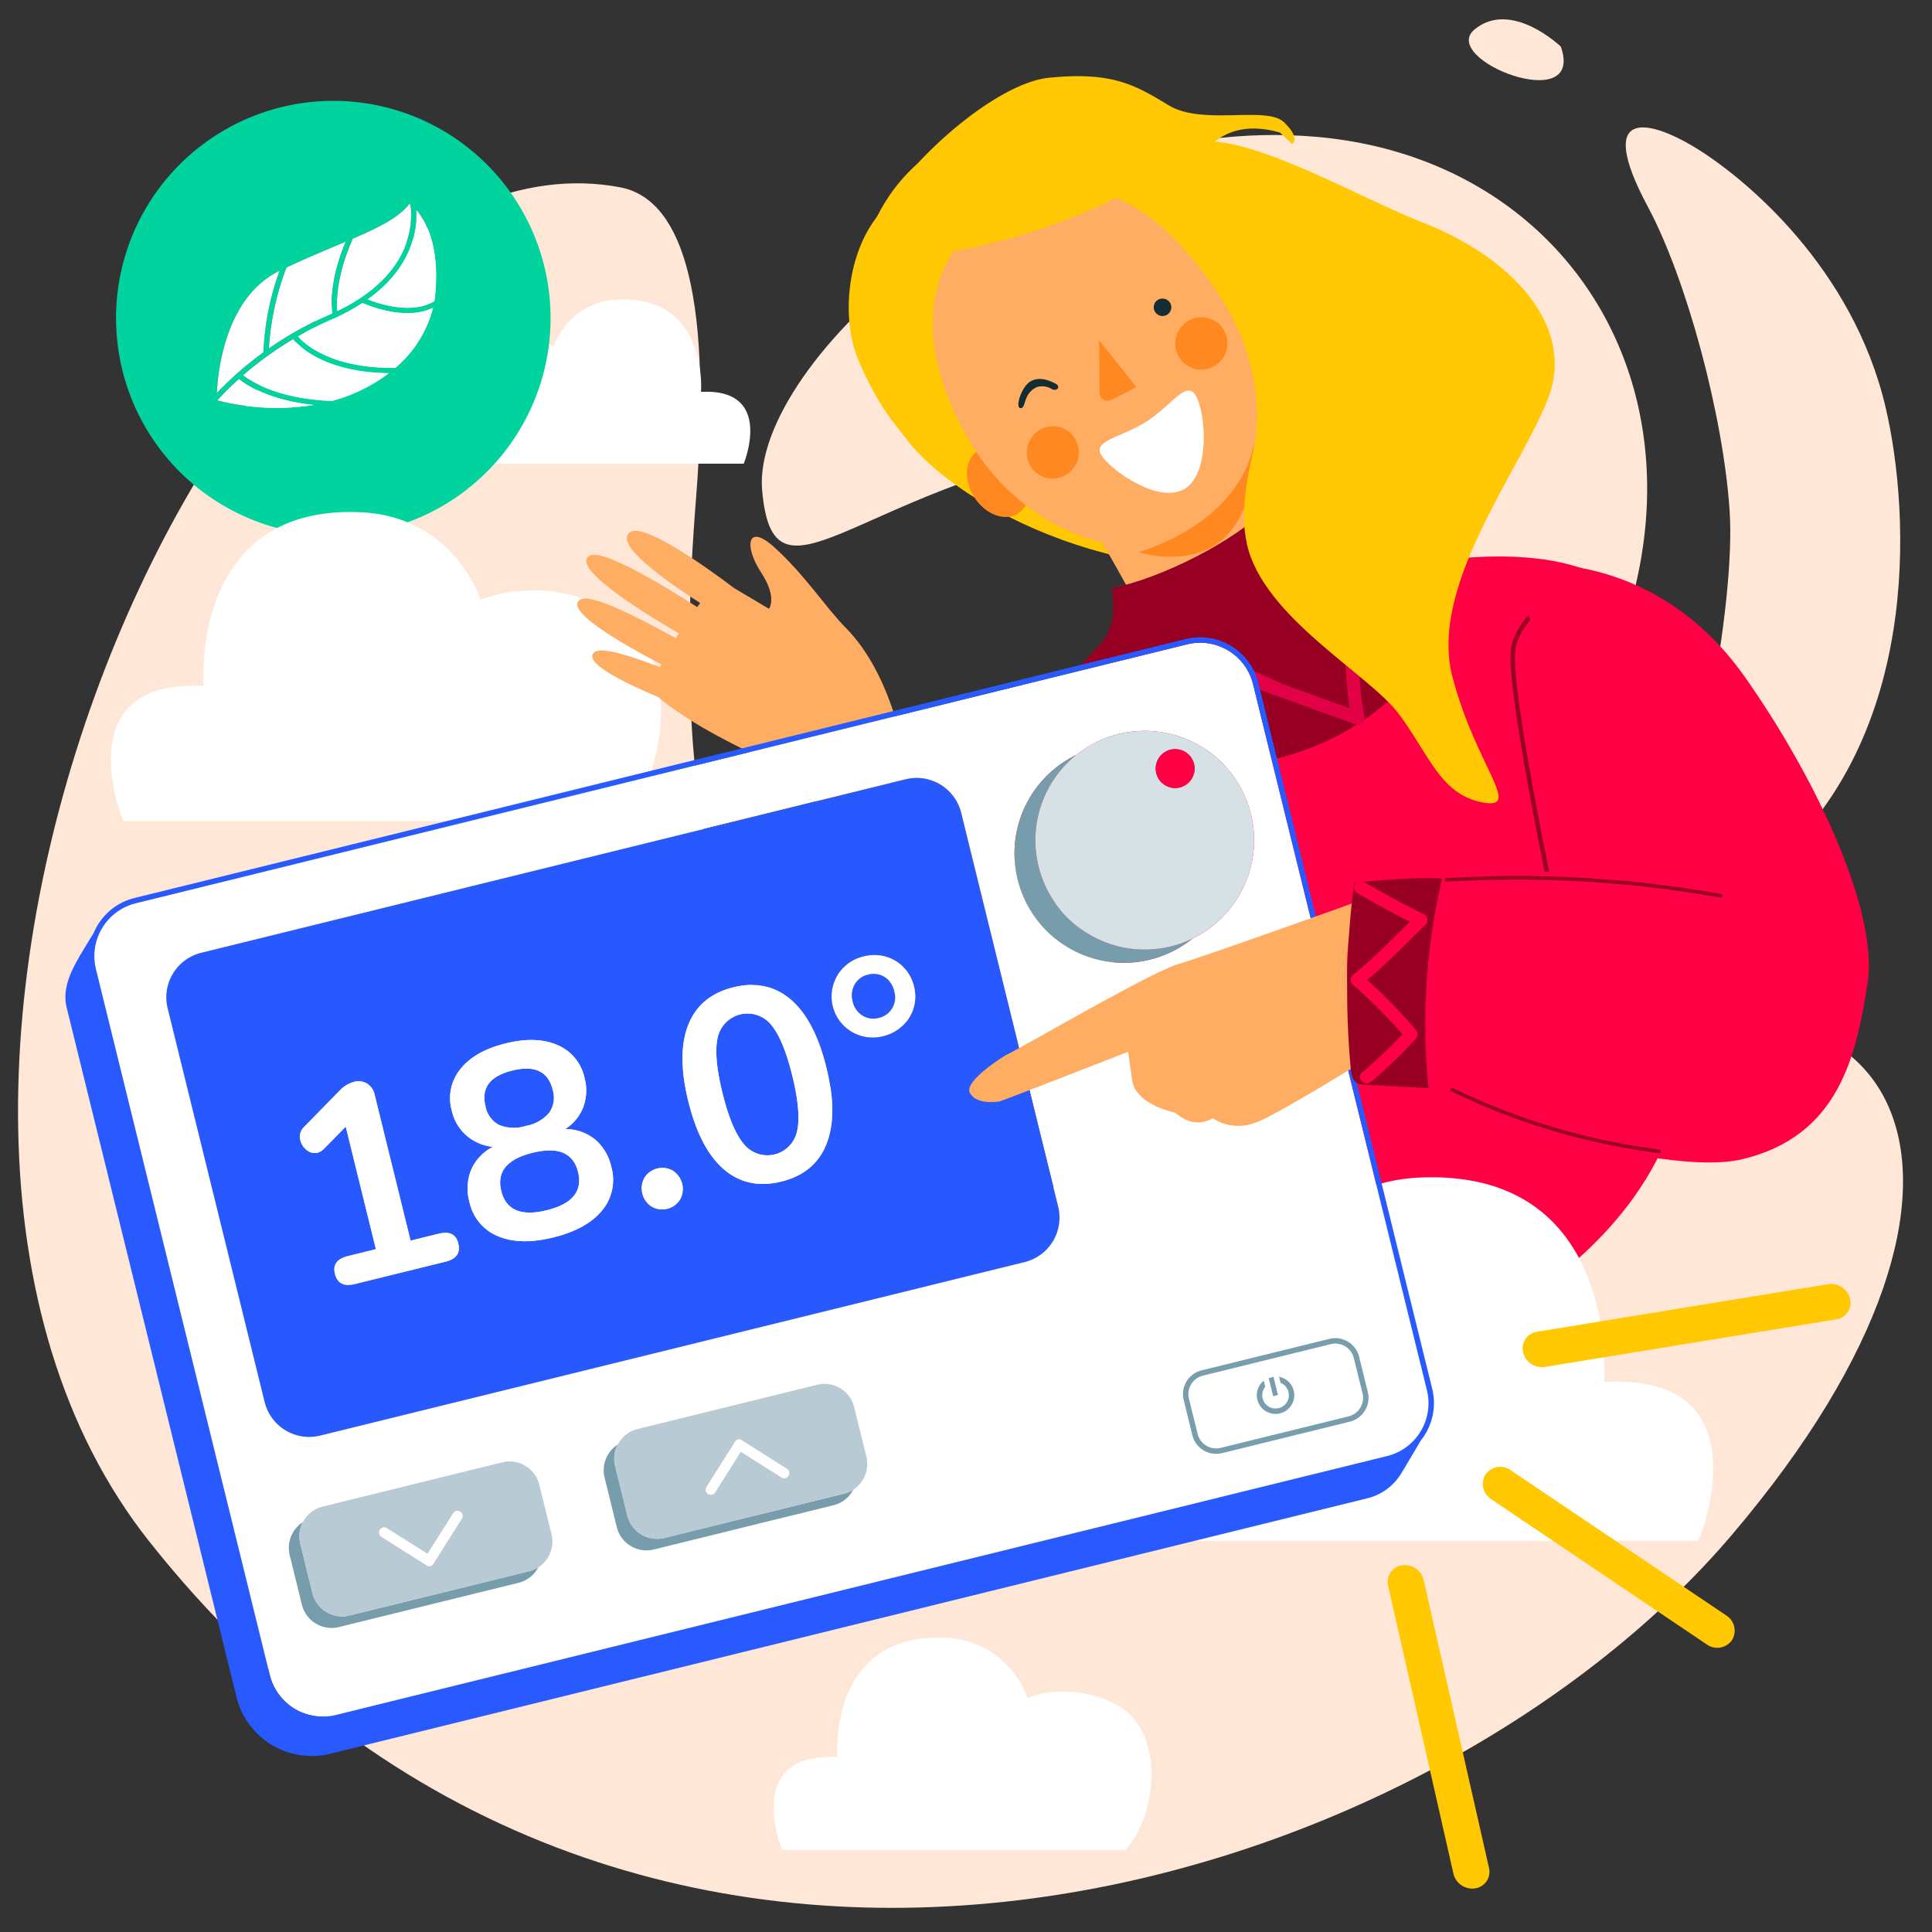 <?xml version="1.0" encoding="UTF-8"?>
<svg xmlns="http://www.w3.org/2000/svg" id="Calque_1" data-name="Calque 1" viewBox="0 0 400 400">
  <rect x="0" y="0" width="400" height="400" fill="#333333" stroke="none"/>
  <defs>
    <style>.cls-1{fill:#ffe7d7;}.cls-2{fill:#f04;}.cls-3{fill:#fff;}.cls-4{fill:#00d39d;}.cls-5{fill:none;stroke:#00d39d;stroke-linecap:round;stroke-linejoin:round;stroke-width:0;}.cls-6{fill:#980023;}.cls-7{fill:#ffad63;}.cls-8{fill:#ffc802;}.cls-9{fill:#ff8920;}.cls-10{fill:#132d32;}.cls-11{fill:#e20046;}.cls-12{fill:#ffc800;}.cls-13{fill:#285aff;}.cls-14{fill:#789dac;}.cls-15{fill:#2859ff;}.cls-16{fill:#779dac;}.cls-17{fill:#d6e1e6;}.cls-18{fill:#b8cad3;}</style>
  </defs>
  <title>ecogeste-18-degres</title>
  <path class="cls-1" d="M390.44,84.528c5,21.575,7.829,69.948-26.579,97.039-9,7.09-27.274,9.932-18.893-3.863,5.7-9.383,14.464-52.1,13.132-71.972s-8.955-48.043-16.928-62.925c-10.871-20.294-.28-18.4,9.883-12.2s32.626,24.768,39.384,53.922"></path>
  <path class="cls-1" d="M323.148,9.649s-10.2-9.8-17.818-3.586,22.981,18.175,17.818,3.586"></path>
  <path class="cls-1" d="M270.736,152.908c6.758-46.117-21.72-64.669-44.406-60.428-49.448,9.243-66.247,35.4-68.54,9.011S211.8,22.934,272.667,28.34c65.644,5.831,96.055,80.568,36.2,146.3-23.651,25.974-44.551,22.078-38.131-21.733"></path>
  <path class="cls-1" d="M128.347,38.765c11.987,2.259,19.307,19.436,15.768,64.316-2.806,35.577-5.149,101.067,34.035,126.736,54.514,35.713,97.208,7.747,152.922-13.3,60.334-22.793,91.627,25.787,27.512,101.244S130.277,444.448,30.946,319.2c-73.477-92.651,16.388-295.7,97.4-280.432"></path>
  <path class="cls-2" d="M353.246,195.652c-1.188,16.114-3.417,32.649-11.425,46.683-8.615,15.1-23.15,25.906-38.285,34.454-12.244,6.915-25.451,12.733-39.457,13.983-2.925.261-6.074.267-8.54-1.327-2.951-1.908-4.151-5.573-5.022-8.977a149.527,149.527,0,0,1-2.61-61.535,3.244,3.244,0,0,1,3.507-3.43c37.589-4.378,75.6-7.528,111.895-18.248"></path>
  <path class="cls-3" d="M99,96h54.981s6.464-15.675-8.846-14.864c0,0,1.606-19.929-17.245-19.111a14.615,14.615,0,0,0-13.213,9.612,17.538,17.538,0,0,0-14.653,1.359C92.522,77.353,94.016,90.653,99,96"></path>
  <path class="cls-4" d="M75.615,21.369A44.983,44.983,0,1,0,113.5,72.48,44.988,44.988,0,0,0,75.615,21.369Zm6.227,54.8c-13.265.131-18.76-4.924-20.162-6.526a69.621,69.621,0,0,1,6.848-3.428,42.89,42.89,0,0,0,6.517-3.481A26.926,26.926,0,0,0,80.857,64.5a20.162,20.162,0,0,0,2.909.323,12.645,12.645,0,0,0,5.89-1.086A24.033,24.033,0,0,1,81.843,76.165ZM68.719,83.012c-11.161-.405-16.783-4.061-18.391-5.313A70.84,70.84,0,0,1,60.7,70.208c1.269,1.564,6.314,6.609,18.839,7.04.31.011.641.008.961.013A33.705,33.705,0,0,1,68.719,83.012Zm-18.888-5.73h0Zm40.278-16.3q-.063.685-.175,1.366c-4.673,2.829-11.466.564-13.8-.364,9.4-6.7,10.29-14.645,10.046-18.556C88.051,45.55,91.064,50.653,90.109,60.983ZM84.8,42.168s.056.035.155.108c.5,3.293.851,14.43-15.11,22.115-.166-1.633-.341-7.087,3.192-14.978C78.5,47.079,82.5,45.092,84.8,42.168Zm-13.235,7.87c-3.445,8.223-2.951,13.644-2.776,14.838-.236.107-.459.217-.7.322a71.036,71.036,0,0,0-12.42,6.939A56.615,56.615,0,0,1,59.319,55.38C63.913,53.218,68.019,51.534,71.569,50.037Zm-13.69,6.027a55.854,55.854,0,0,0-3.341,16.881,71.186,71.186,0,0,0-9.648,8.427C45.125,76.573,46.754,61.482,57.879,56.064Zm-12.9,26.828c1.241-1.346,2.744-2.858,4.51-4.445,1.362,1.128,6.059,4.391,15.448,5.4A49.438,49.438,0,0,1,44.976,82.892Z"></path>
  <path class="cls-3" d="M69.849,64.391C85.81,56.706,85.46,45.569,84.959,42.276c-.1-.073-.155-.108-.155-.108-2.3,2.924-6.308,4.911-11.763,7.246C69.508,57.3,69.682,62.758,69.849,64.391Z"></path>
  <path class="cls-3" d="M79.544,77.248c-12.525-.431-17.57-5.476-18.839-7.04A70.84,70.84,0,0,0,50.328,77.7c1.608,1.252,7.23,4.907,18.391,5.313A33.705,33.705,0,0,0,80.5,77.261C80.185,77.256,79.854,77.259,79.544,77.248Z"></path>
  <path class="cls-3" d="M55.67,72.137A71.036,71.036,0,0,1,68.09,65.2c.243-.105.466-.215.7-.322-.174-1.194-.668-6.615,2.776-14.838-3.55,1.5-7.656,3.18-12.249,5.343A56.615,56.615,0,0,0,55.67,72.137Z"></path>
  <path class="cls-3" d="M76.133,61.985c2.335.927,9.129,3.193,13.8.364q.111-.681.175-1.366c.954-10.33-2.059-15.433-3.93-17.554C86.423,47.34,85.536,55.287,76.133,61.985Z"></path>
  <path class="cls-3" d="M54.538,72.945a55.854,55.854,0,0,1,3.341-16.881C46.754,61.482,45.125,76.573,44.891,81.372A71.186,71.186,0,0,1,54.538,72.945Z"></path>
  <path class="cls-3" d="M83.766,64.824a20.162,20.162,0,0,1-2.909-.323,26.926,26.926,0,0,1-5.811-1.772,42.89,42.89,0,0,1-6.517,3.481,69.621,69.621,0,0,0-6.848,3.428c1.4,1.6,6.9,6.658,20.162,6.526a24.033,24.033,0,0,0,7.813-12.427A12.645,12.645,0,0,1,83.766,64.824Z"></path>
  <path class="cls-3" d="M49.485,78.447c-1.766,1.587-3.268,3.1-4.51,4.445a49.438,49.438,0,0,0,19.958.954C55.544,82.838,50.848,79.575,49.485,78.447Z"></path>
  <line class="cls-5" x1="49.831" y1="77.281" x2="49.831" y2="77.282"></line>
  <path class="cls-3" d="M230,319H351.7s14.309-34.7-19.58-32.9c0,0,3.555-44.112-38.17-42.3-22.8.99-29.247,21.275-29.247,21.275a38.82,38.82,0,0,0-32.433,3.007C215.66,277.727,218.967,307.165,230,319"></path>
  <path class="cls-3" d="M129,170H25.506s-12.168-29.507,16.651-27.98c0,0-3.023-37.514,32.461-35.974,19.392.842,24.872,18.092,24.872,18.092a33.013,33.013,0,0,1,27.581,2.558c14.123,8.2,11.311,33.239,1.928,43.3"></path>
  <path class="cls-2" d="M292.068,117.037s33.2-7.208,45.414,7.04c13.806,16.1,37.2,66.2,37.2,66.2l-52.387-2.852-74.83,36.53-23.78,4.9s-42.331-39.455-25.252-64.088c12.034-17.356,19.454-19.664,19.454-19.664Z"></path>
  <path class="cls-6" d="M321.066,186.693c-.377-1.792-9.211-43.979-8.265-52.024.967-8.222,11.868-13.364,12.332-13.579l.383.826c-.108.05-10.9,5.145-11.811,12.859-.929,7.9,8.159,51.293,8.251,51.73Z"></path>
  <path class="cls-7" d="M238.906,208.372l-52.59-55.328c-3.162-3.327-20.7,4.093-20.7,4.093L192.454,223.7Z"></path>
  <path class="cls-8" d="M249.226,42.612C264.152,61.523,281.961,98.612,265,112s-62.271-1.994-77.2-20.9S174.526,46,191.487,32.613,234.3,23.7,249.226,42.612Z"></path>
  <path class="cls-7" d="M256.337,86.965a184.425,184.425,0,0,0,20.769,28.823s2.347,17.037-10.05,24.581c-12.492,7.6-23.777-.067-23.777-.067s-12.148-23.985-17.756-32.1Z"></path>
  <path class="cls-9" d="M210.75,106.329c2.687-1.722,3-6.024.707-9.608s-6.339-5.091-9.026-3.367-3,6.024-.706,9.608,6.338,5.091,9.025,3.368"></path>
  <path class="cls-7" d="M252.948,61.942c11.806,18.414,8.449,40.9-3.852,48.379s-35.33,1.38-47.136-17.034-13.171-38.81,4.377-49.658c19.04-11.669,34.8-.1,46.61,18.313"></path>
  <path class="cls-10" d="M242.277,62.725a1.816,1.816,0,1,1-2.566-.643,1.889,1.889,0,0,1,2.566.643"></path>
  <path class="cls-3" d="M247.531,81.84c2.018,3.149,3.191,15.878-2.151,19.3s-15.354-3.77-17.313-6.823c-2.018-3.149,4-3.639,9.338-7.064s8.108-8.564,10.126-5.415"></path>
  <path class="cls-9" d="M243.755,73.221a5.326,5.326,0,0,0,7.085,2.862A5.409,5.409,0,0,0,253.7,69a5.326,5.326,0,0,0-7.086-2.861,5.406,5.406,0,0,0-2.862,7.085"></path>
  <path class="cls-9" d="M212.982,95.779a5.326,5.326,0,0,0,7.085,2.862,5.406,5.406,0,0,0,2.862-7.085,5.325,5.325,0,0,0-7.085-2.862,5.531,5.531,0,0,0-2.862,7.085"></path>
  <path class="cls-9" d="M227.552,70.416l.089,10.848a1.686,1.686,0,0,0,2.456,1.522l5.172-2.643Z"></path>
  <path class="cls-9" d="M259.484,92.071s-1.365,14.976-23.721,22.258c0,0,24.279,7.935,23.721-22.258"></path>
  <path class="cls-10" d="M218.615,79.467c-.949-.5-3.2-1.627-5.17-.554s-3.267,5.358-2.242,5.574c.8.168.86-1.11,1.294-2.062a4.164,4.164,0,0,1,2.194-2.285,3.7,3.7,0,0,1,3.093.427c1.2.536,1.78-.6.831-1.1"></path>
  <path class="cls-8" d="M178.4,54.5s19.634-1.123,37.165-7.137,21-10.086,21-10.086,3.117,4.369,6.791,8.652,9.086,9.25,15.318,18.907,6.418,14.225,6.418,14.225,1.341-11.454-.827-16.91-8.71-7.9-13.174-12.53a39.55,39.55,0,0,1-6.172-7.867s2.658-19.353,20.1-14.3l2.486,2.354s1.924-1.08-1.695-4.519-16.8.763-23.808-3.471-11.714-7.033-24.832-5.721-37.725,24.471-39.29,38.542Z"></path>
  <path class="cls-8" d="M192.509,38.483s4.8,5.2-.052,14.072-1.574,24.77-1.441,32.722,2.426,8.869.133,7.952-8.254-6.39-13.444-18.7S177.48,40.246,192.509,38.483Z"></path>
  <path class="cls-7" d="M123.064,135.02c1.431-1.193,7.724.835,13.551,3.11.087-.2.18-.4.275-.606-7.537-3.92-20.22-11.1-16.812-13.372,2.232-1.489,13.274,4.307,19.819,7.991q.32-.506.649-1.01c-7.735-4.505-22.493-13.7-18.5-16.068,2.667-1.583,15.7,6.373,22.3,10.619q.317-.429.623-.837c-6.409-4.087-18.387-12.355-14.408-14.717,3.6-2.139,21.376,11.6,21.376,11.6l7.27,4.311s1.82-2.288-1.658-7.572-2.974-10.339,2.734-5.186c6.451,5.823,10.659,12.5,14.915,16.8,9.071,9.173,11.789,24.892,11.789,24.892l-18.729,6.4s-21.013-7.836-32.02-17.076h0c-7.211-3.029-15.667-7.208-13.174-9.285"></path>
  <path class="cls-6" d="M262.5,104.974c-6.653,7.034-22.459,14.916-32.306,16.772.682,4.344.354,8.707-2.393,11.659-7.5,8.056-13.42,13.556-13.42,13.556s27.049,20.211,57.915,7.5,29.8-41.047,29.8-41.047S271.991,114.489,262.5,104.974Z"></path>
  <path class="cls-11" d="M216.77,151.273q9.792-3.647,19.24-8.088l-1.868-.49a77.642,77.642,0,0,0,11.613,16.771,1.381,1.381,0,0,0,2.283-.6L252,148.156a40.23,40.23,0,0,1,1.98-5.354c1.589-2.842,2.578-1.537,5.085-.631l21.719,7.847c1.065.385,1.852-.748,1.68-1.68-1.92-10.412-1.208-21.279-1.223-31.819l-2.055,1.179a51.031,51.031,0,0,0,19.05,5.127c1.754.125,1.746-2.607,0-2.731a47.29,47.29,0,0,1-17.671-4.754,1.382,1.382,0,0,0-2.055,1.179c.015,10.808-.648,21.867,1.32,32.546l1.68-1.68-15.384-5.559c-3.026-1.093-8.728-4.594-11.961-3.767-1.841.471-2.222,2.417-2.818,4.017q-2.989,8.024-5.941,16.061l2.283-.6A74.914,74.914,0,0,1,236.5,141.317a1.4,1.4,0,0,0-1.868-.49q-9.136,4.293-18.588,7.812c-1.633.608-.926,3.249.726,2.634Z"></path>
  <path class="cls-8" d="M294.529,46.058c18.446,7.19,31.939,21.48,25.891,36.69s-24.562,38.644-19.726,57.3,14.827,27.751,6.136,26.063-11.051-10.114-17.283-18.376-28.053-20.016-31.39-35.109,8.8-33.863,3.014-44.955-19.264-13.92-20.079-27.948C239.714,16,276.083,38.868,294.529,46.058Z"></path>
  <path class="cls-12" d="M319.846,283.008l60.323-9.851a3.464,3.464,0,0,0,2.856-4.239h0a4.016,4.016,0,0,0-4.506-3.036L318.2,275.732a3.464,3.464,0,0,0-2.856,4.239h0A4.016,4.016,0,0,0,319.846,283.008Z"></path>
  <path class="cls-12" d="M305.426,390.966h0a3.464,3.464,0,0,0,2.856-4.239L294.758,327.12a4.016,4.016,0,0,0-4.506-3.036h0a3.464,3.464,0,0,0-2.856,4.239l13.524,59.607A4.016,4.016,0,0,0,305.426,390.966Z"></path>
  <path class="cls-12" d="M308.743,310.393l44.618,30.062a3.733,3.733,0,0,0,5.206-.85h0a3.733,3.733,0,0,0-1.167-5.144L312.782,304.4a3.733,3.733,0,0,0-5.206.85h0A3.733,3.733,0,0,0,308.743,310.393Z"></path>
  <path class="cls-3" d="M233,383H161.935s-8.355-20.261,11.434-19.212c0,0-2.076-25.759,22.289-24.7,13.316.578,17.079,12.423,17.079,12.423a22.669,22.669,0,0,1,18.939,1.756c9.7,5.634,7.767,22.824,1.324,29.735"></path>
  <path class="cls-3" d="M28.112,187.013a11.273,11.273,0,0,0-8.25,13.642l36,146.171a11.273,11.273,0,0,0,13.642,8.25l217.677-53.614a11.273,11.273,0,0,0,8.25-13.642l-36-146.171a11.273,11.273,0,0,0-13.642-8.25Zm83.333,137.48a6.312,6.312,0,0,1-4.085,3.205l-37.188,9.159a6.335,6.335,0,0,1-7.665-4.636l-2.523-10.244a6.332,6.332,0,0,1,2.729-6.841,6.312,6.312,0,0,1,4.086-3.206l37.188-9.159a6.334,6.334,0,0,1,7.665,4.636l2.523,10.244A6.332,6.332,0,0,1,111.445,324.493Zm65.193-16.057a6.312,6.312,0,0,1-4.085,3.205L135.365,320.8a6.334,6.334,0,0,1-7.665-4.636l-2.523-10.244a6.332,6.332,0,0,1,2.729-6.841,6.312,6.312,0,0,1,4.086-3.206l37.188-9.159a6.334,6.334,0,0,1,7.665,4.636l2.523,10.244A6.332,6.332,0,0,1,176.638,308.436ZM212.155,261.3l-145.9,35.934A9.5,9.5,0,0,1,54.8,290.3L34.708,208.732a9.5,9.5,0,0,1,6.93-11.46l145.9-35.934a9.5,9.5,0,0,1,11.46,6.93l20.091,81.572A9.5,9.5,0,0,1,212.155,261.3ZM210.7,182.1A22.646,22.646,0,0,1,222.84,156.3a22.641,22.641,0,1,1,24.008,38.052A22.64,22.64,0,0,1,210.7,182.1ZM279.478,294.34,253,300.86a5.079,5.079,0,0,1-6.139-3.713l-1.8-7.292a5.079,5.079,0,0,1,3.713-6.139l26.474-6.521a5.079,5.079,0,0,1,6.139,3.713l1.8,7.292A5.079,5.079,0,0,1,279.478,294.34Z"></path>
  <path class="cls-3" d="M280.3,281.178a3.95,3.95,0,0,0-4.775-2.888l-26.474,6.521a3.95,3.95,0,0,0-2.888,4.775l1.8,7.292a3.95,3.95,0,0,0,4.775,2.888l26.474-6.521a3.95,3.95,0,0,0,2.888-4.775Zm-15.713,7.643-.992.244-.922-3.745.992-.244Zm.426,3.793a3.872,3.872,0,0,1-3.371-6.766l.313,1.272a2.751,2.751,0,1,0,3.175-.811l-.311-1.263a3.873,3.873,0,0,1,.194,7.567Z"></path>
  <path class="cls-13" d="M296.528,287.551l-36-146.171A12.415,12.415,0,0,0,245.52,132.3L27.843,185.918a12.377,12.377,0,0,0-8.449,7.244c-1.212,1.963-2.711,4.419-3.363,5.6-1.661,3.012-3.106,6.289-2.219,9.886l35.147,142.7a16.046,16.046,0,0,0,19.417,11.742l214.737-52.89a11.323,11.323,0,0,0,6.969-5.1c.9-1.464,2.727-4.561,4.091-6.878A12.375,12.375,0,0,0,296.528,287.551Zm-37.1-145.9,36,146.171a11.273,11.273,0,0,1-8.25,13.642L69.506,355.076a11.273,11.273,0,0,1-13.642-8.25l-36-146.171a11.273,11.273,0,0,1,8.25-13.642L245.789,133.4A11.273,11.273,0,0,1,259.431,141.649Z"></path>
  <path class="cls-14" d="M281.394,280.908a5.079,5.079,0,0,0-6.139-3.713l-26.474,6.521a5.079,5.079,0,0,0-3.713,6.139l1.8,7.292A5.079,5.079,0,0,0,253,300.86l26.474-6.521a5.079,5.079,0,0,0,3.713-6.139Zm-2.186,12.337-26.474,6.521a3.95,3.95,0,0,1-4.775-2.888l-1.8-7.292a3.95,3.95,0,0,1,2.888-4.775l26.474-6.521a3.95,3.95,0,0,1,4.775,2.888l1.8,7.292A3.95,3.95,0,0,1,279.208,293.245Z"></path>
  <path class="cls-14" d="M264.819,285.047l.311,1.263a2.755,2.755,0,1,1-3.175.811l-.313-1.272a3.877,3.877,0,1,0,3.177-.8Z"></path>
  <rect class="cls-14" x="263.119" y="285.142" width="1.022" height="3.857" transform="translate(-61.002 71.376) rotate(-13.836)"></rect>
  <path class="cls-15" d="M183.14,202.277a4.294,4.294,0,0,0-3.424-.484,4.227,4.227,0,0,0-2.751,2,4.592,4.592,0,0,0-.422,3.557,4.506,4.506,0,0,0,2.012,2.9,4.226,4.226,0,0,0,3.367.5,4.3,4.3,0,0,0,2.808-2.02,4.521,4.521,0,0,0,.437-3.5A4.594,4.594,0,0,0,183.14,202.277Z"></path>
  <path class="cls-15" d="M110.263,238.667q-7.956,1.958-6.489,7.911t9.422,3.994q7.954-1.96,6.489-7.913T110.263,238.667Z"></path>
  <path class="cls-15" d="M159.595,212.089a6.317,6.317,0,0,0-11.009,2.741q-.876,3.875.988,11.439t4.445,10.618a6.283,6.283,0,0,0,11.015-2.713q.867-3.9-1-11.468Q162.161,215.085,159.595,212.089Z"></path>
  <path class="cls-15" d="M198.994,168.268a9.5,9.5,0,0,0-11.46-6.93l-145.9,35.934a9.5,9.5,0,0,0-6.93,11.46L54.8,290.3a9.5,9.5,0,0,0,11.46,6.93l145.9-35.934a9.5,9.5,0,0,0,6.93-11.46ZM92.272,261.212l-18.8,4.632q-3.394.835-4.12-2.112-.7-2.837,2.7-3.674l5.785-1.426-6.248-25.367-4.532,4.6a2.959,2.959,0,0,1-1.281.788,2.526,2.526,0,0,1-2.222-.516,3.564,3.564,0,0,1-1.354-2.026,2.873,2.873,0,0,1,.829-2.859l7.309-7.465A6.383,6.383,0,0,1,73.254,224a3.488,3.488,0,0,1,2.736.33,3.639,3.639,0,0,1,1.59,2.381l7.426,30.151,5.842-1.438q3.338-.822,4.037,2.016Q95.611,260.39,92.272,261.212Zm32.38-10.6q-3.176,3.88-10.074,5.579t-11.511-.263a9.834,9.834,0,0,1-5.888-7.135,10.274,10.274,0,0,1,.377-6.613,9.588,9.588,0,0,1,4.5-4.736,9.936,9.936,0,0,1-5.474-2.341,9.626,9.626,0,0,1-3.032-5.124,9.522,9.522,0,0,1,1.767-8.637q2.974-3.743,9.37-5.317t10.769.356a9.528,9.528,0,0,1,5.576,6.829,9.853,9.853,0,0,1-.285,6.029,9.248,9.248,0,0,1-3.726,4.518,9.8,9.8,0,0,1,6.162,2.141,10.257,10.257,0,0,1,3.371,5.66A9.837,9.837,0,0,1,124.652,250.611Zm16.141-2.264a4.36,4.36,0,0,1-5.9,1.452,4.506,4.506,0,0,1-1.466-5.953,4.359,4.359,0,0,1,5.9-1.452,4.508,4.508,0,0,1,1.467,5.953Zm30.324-11.511q-2.4,6.076-9.351,7.79T149.874,242.1q-4.939-4.239-7.364-14.088-2.411-9.791-.008-15.842t9.358-7.763q6.954-1.712,11.893,2.529t7.352,14.032Q173.516,230.758,171.117,236.837ZM189.148,208.7a8.371,8.371,0,0,1-2.306,3.7,8.763,8.763,0,0,1-3.989,2.133,8.6,8.6,0,0,1-4.494-.044,8.411,8.411,0,0,1-3.731-2.209,8.273,8.273,0,0,1-2.146-3.926,8.413,8.413,0,0,1,2.343-8.219,8.584,8.584,0,0,1,3.96-2.125,8.751,8.751,0,0,1,4.523.036,8.3,8.3,0,0,1,3.765,2.229,8.43,8.43,0,0,1,2.154,3.954A8.283,8.283,0,0,1,189.148,208.7Z"></path>
  <path class="cls-15" d="M108.893,233.1a8.141,8.141,0,0,0,4.838-2.756,5.473,5.473,0,0,0,.691-4.743q-1.4-5.675-8.352-3.961t-5.557,7.387a5.474,5.474,0,0,0,2.814,3.88A8.144,8.144,0,0,0,108.893,233.1Z"></path>
  <path class="cls-16" d="M242.421,195.94A22.64,22.64,0,0,1,222.84,156.3a22.641,22.641,0,1,0,24.008,38.052A22.727,22.727,0,0,1,242.421,195.94Z"></path>
  <path class="cls-17" d="M215.023,179.371A22.64,22.64,0,1,0,222.84,156.3,22.64,22.64,0,0,0,215.023,179.371Zm32.191-21.208a4.028,4.028,0,1,1-4.875-2.948A4.028,4.028,0,0,1,247.214,158.163Z"></path>
  <circle class="cls-2" cx="243.302" cy="159.126" r="4.028" transform="translate(-30.995 62.803) rotate(-13.836)"></circle>
  <path class="cls-3" d="M90.848,255.426l-5.842,1.438L77.58,226.713a3.639,3.639,0,0,0-1.59-2.381,3.488,3.488,0,0,0-2.736-.33,6.383,6.383,0,0,0-2.924,1.782l-7.309,7.465a2.873,2.873,0,0,0-.829,2.859,3.564,3.564,0,0,0,1.354,2.026,2.526,2.526,0,0,0,2.222.516,2.959,2.959,0,0,0,1.281-.788l4.532-4.6,6.248,25.367-5.785,1.426q-3.4.835-2.7,3.674.727,2.949,4.12,2.112l18.8-4.632q3.338-.822,2.612-3.771Q94.186,254.6,90.848,255.426Z"></path>
  <path class="cls-3" d="M123.182,235.9a9.8,9.8,0,0,0-6.162-2.141,9.248,9.248,0,0,0,3.726-4.518,9.853,9.853,0,0,0,.285-6.029,9.528,9.528,0,0,0-5.576-6.829q-4.37-1.932-10.769-.356t-9.37,5.317a9.522,9.522,0,0,0-1.767,8.637,9.626,9.626,0,0,0,3.032,5.124,9.936,9.936,0,0,0,5.474,2.341,9.588,9.588,0,0,0-4.5,4.736,10.274,10.274,0,0,0-.377,6.613,9.834,9.834,0,0,0,5.888,7.135q4.613,1.961,11.511.263t10.074-5.579a9.837,9.837,0,0,0,1.9-9.054A10.257,10.257,0,0,0,123.182,235.9Zm-22.668-6.867q-1.4-5.675,5.557-7.387t8.352,3.961a5.473,5.473,0,0,1-.691,4.743,8.141,8.141,0,0,1-4.838,2.756,8.144,8.144,0,0,1-5.564-.193A5.474,5.474,0,0,1,100.514,229.03ZM113.2,250.572q-7.957,1.958-9.422-3.994t6.489-7.911q7.956-1.96,9.422,3.992T113.2,250.572Z"></path>
  <path class="cls-3" d="M139.326,242.395a4.359,4.359,0,0,0-5.9,1.452A4.506,4.506,0,0,0,134.9,249.8a4.36,4.36,0,0,0,5.9-1.452,4.508,4.508,0,0,0-1.467-5.953Z"></path>
  <path class="cls-3" d="M163.753,206.935q-4.938-4.241-11.893-2.529t-9.358,7.763q-2.4,6.051.008,15.842,2.426,9.847,7.364,14.088t11.893,2.529q6.954-1.712,9.351-7.79t-.013-15.87Q168.693,211.176,163.753,206.935Zm1.281,27.24a6.283,6.283,0,0,1-11.015,2.713q-2.583-3.05-4.445-10.618t-.988-11.439a6.317,6.317,0,0,1,11.009-2.741q2.566,3,4.444,10.618Q165.9,230.273,165.034,234.175Z"></path>
  <path class="cls-3" d="M187.072,200.276a8.3,8.3,0,0,0-3.765-2.229,8.751,8.751,0,0,0-4.523-.036,8.584,8.584,0,0,0-3.96,2.125,8.509,8.509,0,0,0,3.535,14.354,8.6,8.6,0,0,0,4.494.044,8.763,8.763,0,0,0,3.989-2.133,8.371,8.371,0,0,0,2.306-3.7,8.283,8.283,0,0,0,.078-4.474A8.43,8.43,0,0,0,187.072,200.276Zm-2.343,8.454a4.3,4.3,0,0,1-2.808,2.02,4.226,4.226,0,0,1-3.367-.5,4.506,4.506,0,0,1-2.012-2.9,4.592,4.592,0,0,1,.422-3.557,4.227,4.227,0,0,1,2.751-2,4.294,4.294,0,0,1,3.424.484,4.594,4.594,0,0,1,2.026,2.953A4.521,4.521,0,0,1,184.729,208.73Z"></path>
  <path class="cls-16" d="M72.351,334.477a6.335,6.335,0,0,1-7.665-4.636L62.163,319.6a6.3,6.3,0,0,1,.55-4.46,6.332,6.332,0,0,0-2.729,6.841l2.523,10.244a6.335,6.335,0,0,0,7.665,4.636L107.36,327.7a6.312,6.312,0,0,0,4.085-3.205,6.314,6.314,0,0,1-1.906.825Z"></path>
  <path class="cls-18" d="M111.652,307.408a6.334,6.334,0,0,0-7.665-4.636L66.8,311.932a6.35,6.35,0,0,0-4.636,7.665l2.523,10.244a6.335,6.335,0,0,0,7.665,4.636l37.188-9.159a6.351,6.351,0,0,0,4.636-7.665Zm-16.04,7.02-5.961,9.431a.9.9,0,0,1-1.238.279l-9.431-5.961a1.051,1.051,0,1,1,1.123-1.778l8.412,5.317,5.317-8.412a1.051,1.051,0,0,1,1.778,1.123Z"></path>
  <path class="cls-16" d="M137.544,318.42a6.335,6.335,0,0,1-7.665-4.636l-2.523-10.244a6.3,6.3,0,0,1,.55-4.46,6.332,6.332,0,0,0-2.729,6.841l2.523,10.244a6.334,6.334,0,0,0,7.665,4.636l37.188-9.159a6.312,6.312,0,0,0,4.085-3.205,6.312,6.312,0,0,1-1.906.825Z"></path>
  <path class="cls-18" d="M176.845,291.351a6.334,6.334,0,0,0-7.665-4.636l-37.188,9.159a6.351,6.351,0,0,0-4.636,7.665l2.523,10.244a6.335,6.335,0,0,0,7.665,4.636l37.188-9.159a6.351,6.351,0,0,0,4.636-7.665Zm-13.6,14.2a1.051,1.051,0,0,1-1.451.327l-8.412-5.317-5.317,8.412a1.051,1.051,0,1,1-1.778-1.123l5.961-9.431a.9.9,0,0,1,1.238-.279l9.431,5.961A1.051,1.051,0,0,1,163.24,305.55Z"></path>
  <path class="cls-3" d="M95.285,312.978a1.051,1.051,0,0,0-1.451.327l-5.317,8.412L80.106,316.4a1.051,1.051,0,1,0-1.123,1.778l9.431,5.961a.9.9,0,0,0,1.238-.279l5.961-9.431A1.051,1.051,0,0,0,95.285,312.978Z"></path>
  <path class="cls-3" d="M162.913,304.1l-9.431-5.961a.9.9,0,0,0-1.238.279l-5.961,9.431a1.051,1.051,0,1,0,1.778,1.123l5.317-8.412,8.412,5.317a1.051,1.051,0,0,0,1.123-1.778Z"></path>
  <path class="cls-7" d="M208.367,218.383c1.3-.4,29.866-17.125,35.543-18.763S282.858,186,282.858,186q.04.2.081.4c2.536,12.143,8.49,22.3,15.919,31.6l-13.929.08s-21.275,13.225-24.9,14.3a9.58,9.58,0,0,1-8.959-.875s-3.483,2.6-7.814-1.163c0,0-8.157-1.593-8.864-6.714l-.834-5.862s-26.247,10.251-26.663,10.287-4.7.741-6.078-1.773S208.367,218.383,208.367,218.383Z"></path>
  <path class="cls-2" d="M283.593,179.042l51.018,2.023L313,117s28.538-4.785,48.228,23.121c14.467,20.5,27.776,48.36,25.42,63.531s-6.034,31.56-25.884,36.339-77.783-16.984-77.783-16.984S273.338,200.487,283.593,179.042Z"></path>
  <path class="cls-6" d="M298.573,181.908a131.784,131.784,0,0,0-2.817,43.38l-13.119-.689a3.689,3.689,0,0,1-1.617-.334c-1.028-.571-1.261-1.921-1.369-3.091a173.645,173.645,0,0,1,.719-38.42S292.309,181.441,298.573,181.908Z"></path>
  <path class="cls-2" d="M280.973,184.871c4.109,2.393,8.275,4.659,12.544,6.754l-.271-2.1c-4.294,4.236-8.5,8.583-13.193,12.38a1.345,1.345,0,0,0,0,1.894,110.379,110.379,0,0,1,11.158,11.294V213.2A98.034,98.034,0,0,1,282,222.053c-1.32,1.113.584,3,1.894,1.894a98.034,98.034,0,0,0,9.207-8.858,1.378,1.378,0,0,0,0-1.894A110.38,110.38,0,0,0,281.947,201.9V203.8c4.7-3.8,8.9-8.145,13.193-12.38a1.35,1.35,0,0,0-.271-2.1c-4.269-2.095-8.435-4.361-12.544-6.754a1.34,1.34,0,0,0-1.352,2.313Z"></path>
  <path class="cls-6" d="M299.511,182.55a240.923,240.923,0,0,1,56.646,3.276c.472.084.675-.639.2-.723a241.777,241.777,0,0,0-56.845-3.3c-.48.029-.483.779,0,.75Z"></path>
  <path class="cls-6" d="M300.5,225.943a137.6,137.6,0,0,0,42.985,12.79c.478.061.473-.69,0-.75A136.4,136.4,0,0,1,300.88,225.3c-.432-.21-.813.436-.379.648Z"></path>
</svg>
